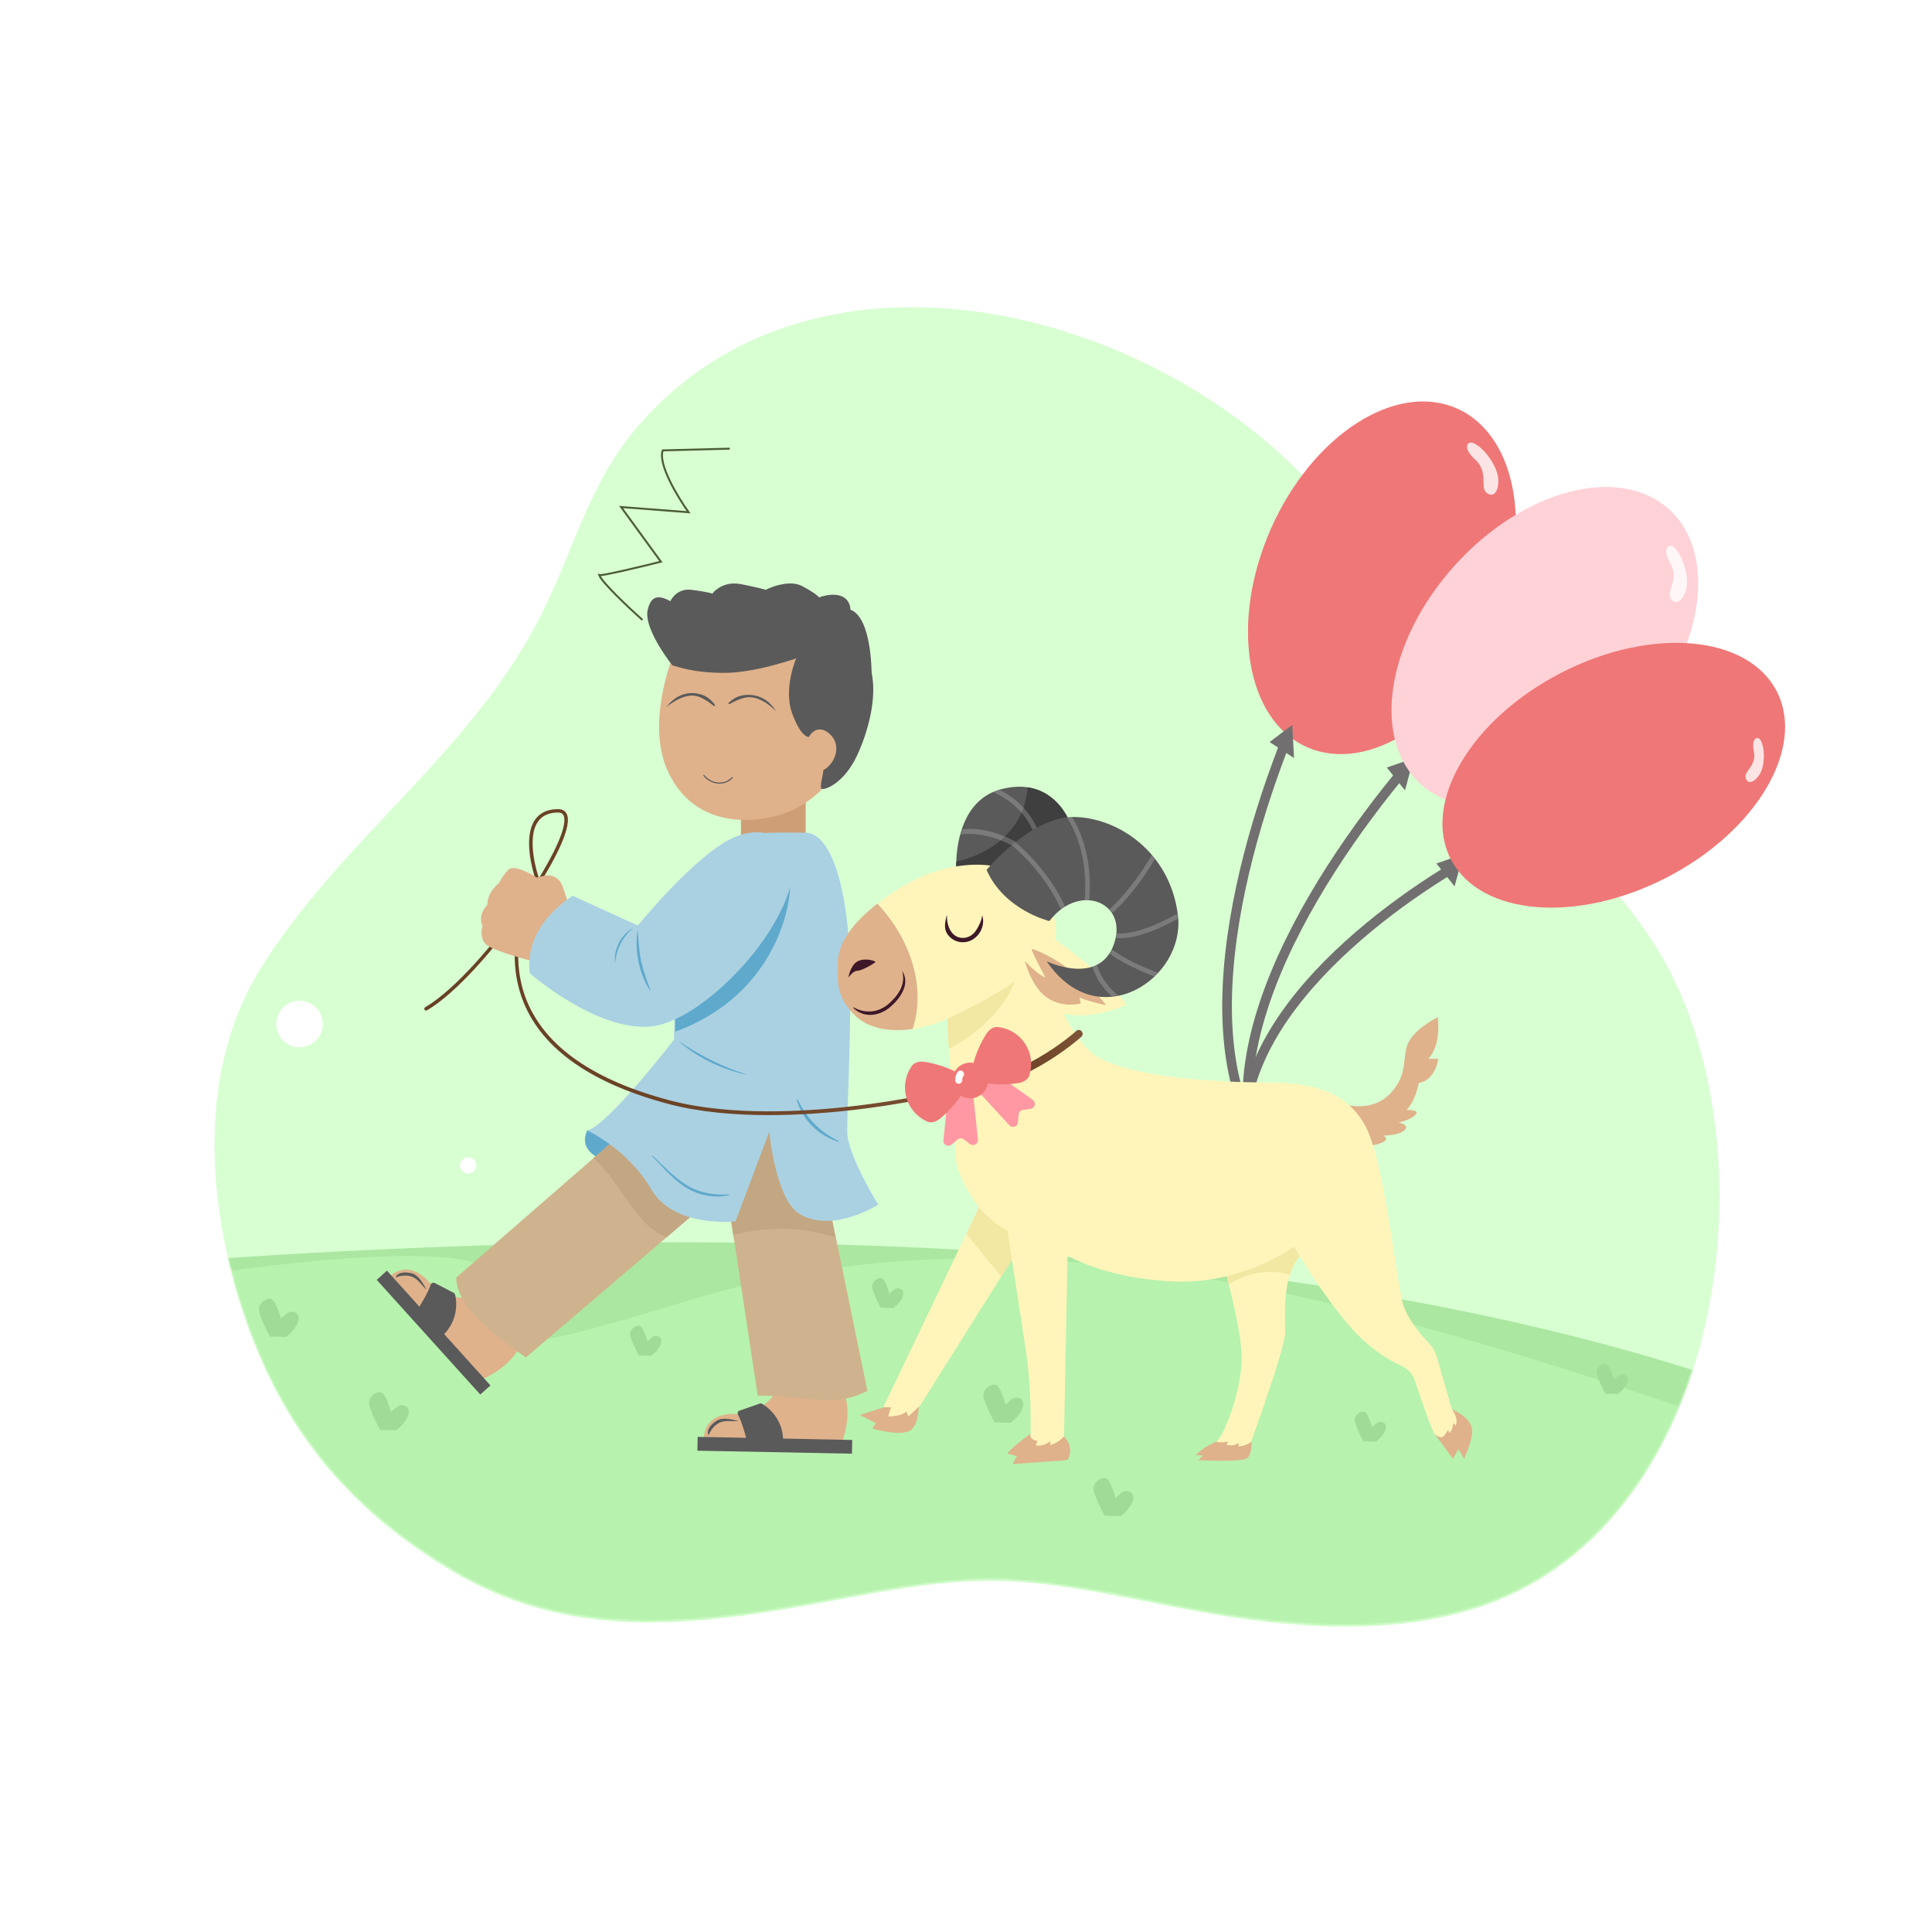 <svg xmlns="http://www.w3.org/2000/svg" fill="none" viewBox="0 0 1000 1000" height="1000" width="1000">
<rect fill="white" height="1000" width="1000"></rect>
<path fill="#D8FFD2" d="M719.406 311.04C714.091 300.5 708.231 290.245 701.85 280.314C627.309 166.597 427.678 104.742 328.743 222.275C305.174 250.284 296.945 284.131 281.087 316.263C244.988 389.341 177.626 433.02 135.271 500.616C102.487 553.092 106.868 620.349 125.151 677.045C145.019 738.658 179.986 781.69 235.919 814.405C298.61 851.081 365.682 840.893 433.449 828.134C463.938 822.393 495.364 816.539 526.532 818.722C565.556 821.472 604.128 832.517 642.78 837.885C683.049 843.481 724.821 844.791 763.603 832.63C887.805 793.657 917.178 611.083 866.159 506.389C848.069 469.357 817.435 440.798 788.983 411.803C758.268 380.512 739.435 349.899 719.406 311.04Z"></path>
<mask height="683" width="779" y="158" x="111" maskUnits="userSpaceOnUse" style="mask-type:alpha" id="mask0_255_2063">
<path fill="#D8FFD2" d="M719.406 310.04C714.091 299.5 708.231 289.245 701.85 279.314C627.309 165.597 427.678 103.742 328.743 221.275C305.174 249.284 296.945 283.131 281.087 315.263C244.988 388.341 177.626 432.02 135.271 499.616C102.487 552.092 106.868 619.349 125.151 676.045C145.019 737.658 179.986 780.69 235.919 813.405C298.61 850.081 365.682 839.893 433.449 827.134C463.938 821.393 495.364 815.539 526.532 817.722C565.556 820.472 604.128 831.517 642.78 836.885C683.049 842.481 724.821 843.791 763.603 831.63C887.805 792.657 917.178 610.083 866.159 505.389C848.069 468.357 817.435 439.798 788.983 410.803C758.268 379.512 739.435 348.899 719.406 310.04Z"></path>
</mask>
<g mask="url(#mask0_255_2063)">
<path fill="#ABE7A1" d="M-3 660.844C281.106 634.397 723.167 617.495 1003 760.345V858H-3V660.844Z" clip-rule="evenodd" fill-rule="evenodd"></path>
<path fill="#B7F2AE" d="M76 664.055C122.846 656.433 280.105 633.314 254.31 671.313C224.06 715.862 304.983 688.378 362.5 671.313C548.5 616.125 745.347 687.092 910.5 741.5C949.556 754.372 1018.84 747.479 983 774.5C790.5 986 443.58 818.47 385.483 842H76V664.055Z" clip-rule="evenodd" fill-rule="evenodd"></path>
<path fill="#A0DC97" d="M205.041 740.309L196.695 740.093C196.695 740.093 190.345 728.435 190.992 725.237C191.568 722.435 196.137 718.591 198.691 721.753C200.202 723.621 202.487 730.932 202.487 730.932C202.487 730.932 205.617 727.537 207.236 727.357C209.916 727.052 212.111 728.507 211.463 731.686C210.528 736.321 205.041 740.309 205.041 740.309ZM337.185 701.706L330.637 701.544C330.637 701.544 325.655 692.383 326.158 689.868C326.608 687.676 330.188 684.658 332.202 687.137C333.39 688.592 335.189 694.341 335.189 694.341C335.189 694.341 337.653 691.664 338.912 691.52C341.017 691.287 342.744 692.419 342.222 694.915C341.485 698.58 337.185 701.706 337.185 701.706ZM148.054 691.969L139.707 691.754C139.707 691.754 133.357 680.096 134.005 676.898C134.58 674.096 139.149 670.252 141.704 673.413C143.215 675.282 145.499 682.575 145.499 682.575C145.499 682.575 148.629 679.18 150.248 679C152.929 678.695 155.123 680.15 154.476 683.329C153.54 687.982 148.054 691.969 148.054 691.969ZM462.422 677.042L455.874 676.88C455.874 676.88 450.891 667.719 451.395 665.204C451.844 663.013 455.424 659.995 457.439 662.474C458.626 663.929 460.425 669.677 460.425 669.677C460.425 669.677 462.889 667 464.149 666.857C466.253 666.623 467.98 667.755 467.458 670.252C466.721 673.916 462.422 677.042 462.422 677.042Z" clip-rule="evenodd" fill-rule="evenodd"></path>
<path fill="#A0DC97" d="M580.083 784.765L571.736 784.549C571.736 784.549 565.387 772.891 566.034 769.694C566.61 766.891 571.179 763.047 573.733 766.209C575.244 768.077 577.529 775.388 577.529 775.388C577.529 775.388 580.659 771.993 582.278 771.813C584.958 771.508 587.153 772.963 586.505 776.143C585.57 780.777 580.083 784.765 580.083 784.765ZM712.227 746.162L705.679 746C705.679 746 700.696 736.839 701.2 734.324C701.65 732.132 705.23 729.115 707.244 731.594C708.431 733.049 710.23 738.797 710.23 738.797C710.23 738.797 712.695 736.12 713.954 735.977C716.059 735.743 717.786 736.875 717.264 739.372C716.526 743.036 712.227 746.162 712.227 746.162ZM523.095 736.426L514.749 736.21C514.749 736.21 508.399 724.552 509.046 721.354C509.622 718.552 514.191 714.708 516.745 717.87C518.257 719.738 520.541 727.031 520.541 727.031C520.541 727.031 523.671 723.636 525.29 723.456C527.97 723.151 530.165 724.606 529.517 727.785C528.582 732.438 523.095 736.426 523.095 736.426ZM837.463 721.498L830.916 721.337C830.916 721.337 825.933 712.175 826.436 709.66C826.886 707.469 830.466 704.451 832.481 706.93C833.668 708.385 835.467 714.133 835.467 714.133C835.467 714.133 837.931 711.457 839.19 711.313C841.295 711.079 843.022 712.211 842.5 714.708C841.763 718.373 837.463 721.498 837.463 721.498Z" clip-rule="evenodd" fill-rule="evenodd"></path>
<path fill="white" d="M242.331 598.992C244.669 598.992 246.558 600.878 246.558 603.213C246.558 605.548 244.669 607.435 242.331 607.435C239.992 607.435 238.104 605.548 238.104 603.213C238.122 600.896 240.01 598.992 242.331 598.992Z" clip-rule="evenodd" fill-rule="evenodd"></path>
<path fill="white" d="M146.777 788.396C148.81 788.396 150.465 790.049 150.465 792.079C150.465 794.109 148.81 795.761 146.777 795.761C144.745 795.761 143.09 794.109 143.09 792.079C143.09 790.049 144.727 788.396 146.777 788.396Z" clip-rule="evenodd" fill-rule="evenodd"></path>
</g>
<path fill="#716F70" d="M743.472 446.934L757.379 442.16L752.877 458.765L743.472 446.934Z"></path>
<path fill="#716F70" d="M717.812 397.254L731.719 392.481L727.217 409.085L717.812 397.254Z"></path>
<path stroke-width="5" stroke="#716F70" d="M682.725 344.988C656.133 397.296 612.256 518.791 649.484 586.305"></path>
<ellipse fill="#F07777" transform="matrix(-0.914 -0.405 -0.405 0.914 811.557 236.888)" ry="95.873" rx="62.841" cy="95.873" cx="62.841"></ellipse>
<path fill-opacity="0.8" fill="white" d="M775.543 248.763C775.573 242.121 768.85 232.592 763.612 229.84C759.868 227.298 756.314 231.406 763.452 237.778C770.59 244.149 766.021 251.998 769.233 254.865C772.445 257.732 775.513 255.406 775.543 248.763Z"></path>
<path fill="#716F70" d="M657.157 384.075L668.874 375.194L669.787 392.374L657.157 384.075Z"></path>
<path stroke-width="5" stroke="#716F70" d="M754.317 368.124C712.708 409.501 633.057 511.195 647.319 586.962"></path>
<ellipse fill="#FFD2D7" transform="matrix(-0.742 -0.67 -0.67 0.742 910.48 305.703)" ry="95.873" rx="62.841" cy="95.873" cx="62.841"></ellipse>
<path stroke-width="5" stroke="#716F70" d="M775.651 436.227C731.14 458.055 642.487 518.635 643.957 586.331"></path>
<ellipse fill="#F07777" transform="matrix(-0.458 -0.889 -0.889 0.458 946.93 410.797)" ry="94.879" rx="59.602" cy="94.879" cx="59.602"></ellipse>
<path fill-opacity="0.8" fill="white" d="M872.555 305.72C874.659 299.419 871.251 288.267 867.135 284.016C864.374 280.431 859.714 283.223 864.503 291.506C869.292 299.789 862.499 305.816 864.654 309.543C866.809 313.271 870.451 312.02 872.555 305.72Z"></path>
<path fill-opacity="0.8" fill="white" d="M910.372 401.461C913.493 397.243 913.66 388.032 911.607 383.832C910.41 380.463 906.226 381.421 907.798 388.814C909.371 396.208 902.794 399.075 903.501 402.402C904.209 405.729 907.25 405.68 910.372 401.461Z"></path>
<path stroke="#4B5C33" d="M332.505 320.88C325.684 314.777 311.667 301.597 310.171 297.698C311.537 298.158 332.009 293.251 342.074 290.739L321.466 262.432L356.408 265.131C350.863 257.41 340.429 240.198 343.048 233.12L377.738 232.222"></path>
<circle fill="white" r="12.033" cy="530.033" cx="155.033"></circle>
<path fill="#5FA9CC" d="M314.753 586.811L304.077 585.056C304.077 585.056 298.81 593.273 309.415 599.243C320.021 605.213 322.83 593.133 322.83 593.133L314.753 586.811Z"></path>
<path fill="#DFB28B" d="M269.31 696.175C266.149 703.058 260.109 709.098 249.714 713.874L201.743 660.706C201.743 660.706 210.733 651.013 222.181 663.656C233.63 676.368 248.731 670.187 248.731 670.187L269.31 696.175Z"></path>
<path fill="#5A5A5A" d="M235.595 670.187C236.227 672.856 237.913 683.391 228.571 691.82L216.069 677.983C216.069 677.983 221.478 669.484 222.953 664.919C223.234 664.076 224.147 663.725 224.989 664.076L234.893 669.204C235.174 669.414 235.455 669.765 235.595 670.187Z"></path>
<path fill="#5A5A5A" d="M195 662.46L248.59 721.809L253.858 717.104L200.268 657.684L195 662.46Z"></path>
<path fill="#5A5A5A" d="M213.12 659.087C216.772 660.071 218.809 664.074 220.565 667.164C220.635 667.235 220.495 667.305 220.424 667.235C218.458 665.409 216.632 662.599 214.314 661.335C211.645 659.79 207.712 660 205.043 661.194C204.902 661.265 204.762 661.124 204.832 660.984C206.237 658.104 210.451 658.385 213.12 659.087Z"></path>
<path fill="#DFB28B" d="M436.472 719.691C439.352 726.715 439.632 735.283 435.98 746.1L364.34 744.695C364.34 744.695 363.427 731.491 380.494 731.842C397.561 732.193 403.461 716.952 403.461 716.952L436.472 719.691Z"></path>
<path fill="#5A5A5A" d="M394.396 726.575C396.785 727.98 405.634 733.95 405.353 746.522L386.741 746.171C386.741 746.171 384.282 736.408 381.965 732.194C381.543 731.421 381.895 730.438 382.737 730.157L393.202 726.505C393.624 726.294 394.045 726.364 394.396 726.575Z"></path>
<path fill="#5A5A5A" d="M360.967 750.877L440.965 752.422L441.106 745.328L361.107 743.713L360.967 750.877Z"></path>
<path fill="#5A5A5A" d="M370.942 735.357C374.172 733.39 378.457 734.654 381.898 735.427C381.969 735.427 381.969 735.568 381.898 735.568C379.229 735.778 375.928 735.216 373.4 735.989C370.45 736.902 367.921 739.852 366.938 742.661C366.868 742.802 366.727 742.802 366.657 742.661C365.533 739.641 368.624 736.832 370.942 735.357Z"></path>
<path fill="#CFB38E" d="M448.972 719.905C430.802 729.036 418.618 722.364 392.207 722.364L371.713 587.441L419.181 575.079L448.972 719.905Z"></path>
<path fill="#C2A782" d="M432.468 640.544L418.983 575.014L371.644 587.375L379.51 639.209C397.21 634.785 415.541 634.855 432.468 640.544Z"></path>
<path fill="#CE9F76" d="M417.015 409.394H383.513V436.927H417.015V409.394Z"></path>
<path fill="#DFB28B" d="M345.355 398.462C335.708 376.661 344.888 346.382 350.683 333.967C361.153 324.48 385.961 321.298 401.441 318.392C416.921 315.485 424.791 322.26 429.746 331.646C432.83 332.555 445.265 347.123 441.059 373.466C437.694 394.541 433.877 400.986 428.082 405.427C425.091 409.565 415.575 418.75 401.441 422.383C383.774 426.925 357.414 425.714 345.355 398.462Z"></path>
<path fill="#5A5A5A" d="M425.303 408.312C423.897 407.705 426.614 398.992 426.051 398.689C431.957 395.657 436.176 385.949 429.426 379.883C424.027 375.03 420.052 378.872 418.74 381.399C417.427 381.703 413.846 379.702 410.022 369.267C406.197 358.833 409.928 345.71 412.272 340.453L436.213 329.028C461.263 340.453 450.758 376.075 443.485 391.322C436.649 405.655 426.891 408.997 425.303 408.312Z"></path>
<path stroke-linecap="round" stroke-width="0.575" stroke="#5A5A5A" d="M379.013 402.542C377.676 403.821 375.479 405.622 371.499 405.299C367.656 404.987 364.836 402.12 364.321 401.351"></path>
<path fill="#5A5A5A" d="M385.026 361.236C391.73 359.307 398.68 365.093 401.646 368.068C395.241 357.607 385.016 359.451 382.243 360.465C379.881 361.328 376.612 363.805 377.078 364.379C377.545 364.954 379.378 362.861 385.026 361.236Z"></path>
<path fill="#5A5A5A" d="M362.447 360.919C355.977 357.914 348.261 363.21 344.902 366.016C352.679 355.595 362.689 358.993 365.337 360.469C367.592 361.726 370.548 364.851 370.006 365.408C369.464 365.965 367.898 363.451 362.447 360.919Z"></path>
<path fill="#5A5A5A" d="M335.175 316.032C333.596 323.851 343.07 338.184 348.005 344.374C350.636 345.025 358.86 348.282 374.65 348.282C390.44 348.282 409.19 341.767 416.098 339.486L428.927 351.214C433.533 341.441 442.151 320.136 439.783 313.1C437.414 306.063 428.269 307.562 423.993 309.19C423.522 308.539 421.086 306.455 415.111 303.327C409.136 300.199 400.121 303.328 396.361 305.283C395.374 304.957 391.426 303.914 383.532 302.35C375.637 300.787 370.373 304.956 368.729 307.237C367.742 306.911 364.189 306.065 357.873 305.283C351.557 304.501 348.005 308.866 347.018 311.146C343.07 309.191 337.149 306.259 335.175 316.032Z"></path>
<path fill="#5A5A5A" d="M438.095 315.124C450.117 316.108 451.731 342.875 451.035 356.135L429.33 361.057L417.642 324.146C419.451 320.728 426.074 314.139 438.095 315.124Z"></path>
<path fill="#CFB38E" d="M320.022 588.281L236.16 661.256C236.16 675.865 254.703 690.404 272.191 702.625L379.441 611.037L353.033 570.511L320.022 588.281Z"></path>
<path fill="#C2A782" d="M352.963 570.446L320.022 588.286L307.239 599.454C317.774 609.006 324.658 623.544 334.631 633.588C337.581 636.538 341.093 638.715 345.026 640.401L379.441 610.972L352.963 570.446Z"></path>
<path fill="#AAD1E2" d="M417.015 431.023C404.583 431.023 382.67 429.689 375.365 436.993C368.061 444.298 348.886 485.105 348.886 538.063C348.886 538.063 314.822 582.381 304.005 585.121C304.005 585.121 325.076 594.883 336.946 615.392C348.816 635.901 380.703 632.179 380.703 632.179L398.192 585.683C398.192 585.683 401.282 620.8 413.924 628.386C426.637 635.971 443.634 630.001 454.591 623.54C454.591 623.54 438.507 597.623 438.507 585.683C438.507 573.813 440.122 545.156 440.122 511.092C440.263 457.783 429.447 431.023 417.015 431.023Z"></path>
<path fill="#5FA9CC" d="M385.76 555.901C373.539 552.038 362.302 546.279 351.696 539.115C351.626 539.044 351.556 539.185 351.626 539.255C361.318 547.613 373.329 553.302 385.76 556.112C385.831 556.182 385.901 555.971 385.76 555.901Z"></path>
<path fill="#5FA9CC" d="M377.121 618.205C369.746 618.767 362.161 617.433 355.769 613.64C349.097 609.636 343.408 603.456 337.789 598.188C337.648 598.047 337.367 598.258 337.508 598.469C343.408 604.298 348.956 611.392 356.401 615.466C362.793 618.978 370.097 620.172 377.191 618.697C377.402 618.556 377.332 618.135 377.121 618.205Z"></path>
<path fill="#5FA9CC" d="M434.013 590.527C424.321 585.961 417.438 578.657 412.872 569.034C412.732 568.753 412.381 568.964 412.451 569.245C415.05 579.5 423.829 587.928 433.873 590.948C434.083 590.948 434.294 590.597 434.013 590.527Z"></path>
<path fill="url(#paint0_linear_255_2063)" d="M520.262 555.761C520.051 555.34 519.56 555.129 519.068 555.27C506.917 560.537 478.261 568.123 443.916 572.267C416.805 575.568 377.964 577.745 346.85 569.598C307.447 559.203 282.514 541.925 272.751 518.185C264.674 498.589 268.958 478.712 273.313 466.562C284.761 449.775 295.788 429.969 293.681 422.243C293.26 420.698 292.066 418.801 288.905 418.801C283.567 418.801 279.564 420.627 277.035 424.139C270.503 433.34 275.911 451.11 276.824 454.06C276.122 455.254 273.875 459.538 271.697 465.719C256.386 488.194 235.455 512.355 220.074 521.346C219.652 521.627 219.512 522.118 219.723 522.61C220.004 523.031 220.495 523.172 220.987 522.961C236.298 513.971 256.035 490.863 269.379 472.251C269.52 472.04 269.66 471.829 269.801 471.619C266.219 484.121 263.971 501.609 271.065 518.958C281.039 543.259 306.394 560.959 346.358 571.494C362.442 575.708 380.493 577.183 397.981 577.183C414.627 577.183 430.781 575.849 444.126 574.233C478.823 570.019 507.128 562.644 519.77 557.096C520.262 556.744 520.473 556.253 520.262 555.761ZM278.51 425.193C280.687 422.102 284.199 420.557 288.905 420.557C290.591 420.557 291.504 421.26 291.925 422.664C293.4 428.072 287.009 441.839 277.035 457.642C277.948 455.745 278.58 454.692 278.651 454.622L278.861 454.27L278.721 453.849C278.651 453.638 272.048 434.253 278.51 425.193Z"></path>
<path fill="#5FA9CC" d="M349.5 533.999C396.7 516.799 408.833 475.833 409 457.499L349.5 512.499V533.999Z"></path>
<path fill="#DFB28B" d="M294.455 468.316L291.084 458.483C289.75 454.62 285.746 452.372 281.813 453.285L277.81 454.198C277.81 454.198 266.431 446.894 263.201 450.124C259.97 453.355 258.354 457.008 258.354 457.008C258.354 457.008 252.244 461.432 252.244 468.386C252.244 468.386 246.976 473.232 249.786 479.343C249.786 479.343 247.749 485.032 251.401 488.684C255.053 492.336 276.124 497.604 276.124 497.604L287.502 504.487L304.008 473.302L294.455 468.316Z"></path>
<path fill="#AAD1E2" d="M410.205 439.379C410.205 439.379 399.038 424.77 379.372 433.69C359.706 442.609 330.136 479.062 330.136 479.062L296.493 463.68C296.493 463.68 270.927 478.289 274.229 503.785C274.229 503.785 309.066 534.338 337.441 531.247C365.816 528.157 417.72 473.022 410.205 439.379Z"></path>
<path fill="#5FA9CC" d="M331.963 498.025C330.769 492.617 330.488 487.209 330.137 481.66C330.137 481.59 329.997 481.59 329.997 481.66C328.311 491.914 330.84 504.206 336.599 512.915C336.669 512.985 336.81 512.985 336.81 512.845C334.984 507.928 333.157 503.152 331.963 498.025Z"></path>
<path fill="#5FA9CC" d="M327.326 480.539C321.285 484.121 317.844 490.934 318.265 497.888C318.265 498.028 318.476 498.028 318.476 497.888C319.108 491.075 322.269 485.105 327.396 480.61C327.536 480.61 327.396 480.469 327.326 480.539Z"></path>
<path fill="#FFF5BA" d="M665.3 632.112L632.359 650.794C632.359 650.794 634.396 657.888 636.643 667.23C639.031 677.063 641.7 689.284 642.473 698.274C642.613 700.03 642.684 701.645 642.684 703.05C642.684 719.064 634.115 742.382 629.62 746.175C625.125 749.968 620.138 752.285 620.138 752.285H626.881L624.141 754.954C624.141 754.954 643.526 754.603 645.353 753.058C647.179 751.513 647.6 746.175 647.6 746.175C647.6 746.175 665.229 697.712 665.229 689.705C665.229 687.809 665.089 685.07 665.089 681.839C665.019 675.869 665.3 668.213 667.126 661.4C668.53 656.132 670.848 651.356 674.711 648.126C686.3 638.433 665.3 632.112 665.3 632.112Z"></path>
<path fill="#DFB28B" d="M475.521 725.663C475.521 725.663 476.223 735.426 471.939 739.78C467.584 744.135 451.5 739.429 451.5 739.429L453.326 736.55L445.038 732.406L460.35 727.489L475.521 725.663Z"></path>
<path fill="#FFF5BA" d="M508.603 621.011L478.471 683.943L457.19 728.402H461.193L459.718 733.108C459.718 733.108 466.391 733.319 469.13 730.579L470.184 733.108C470.184 733.108 473.766 729.877 476.364 727.349L505.863 680.431L533.536 636.393L508.603 621.011Z"></path>
<path fill="#F2E7A3" d="M518.224 660.765L533.536 636.323L508.602 621.011L500.174 638.641"></path>
<path fill="#F2E7A3" d="M674.781 648.126C686.3 638.363 665.299 632.112 665.299 632.112L632.358 650.794C632.358 650.794 634.044 656.694 636.081 664.771C645.633 658.942 657.292 656.413 667.687 659.925C669.092 655.29 671.339 651.075 674.781 648.126Z"></path>
<path fill="#DFB28B" d="M693.185 570.866C693.185 570.866 708.918 576.976 719.383 566.23C729.848 555.484 725.002 546.213 729.497 538.698C734.062 531.182 744.176 526.547 744.176 526.547C744.176 526.547 746.283 540.875 739.26 548.039H744.457C744.457 548.039 743.123 559.136 734.343 560.541C734.343 560.541 732.798 569.672 728.022 574.518C728.022 574.518 735.397 574.167 732.587 577.046C729.778 579.926 723.878 580.979 723.878 580.979C723.878 580.979 729.848 582.033 727.039 584.913C724.229 587.792 715.871 587.792 715.871 587.792C715.871 587.792 720.788 589.759 713.413 592.147C706.038 594.535 698.734 590.251 696.978 590.251C695.222 590.251 693.185 570.866 693.185 570.866Z"></path>
<path fill="#875349" d="M552.567 649.807C554.534 641.027 555.868 631.475 552.567 622.836C556.641 631.124 555.236 641.308 552.567 649.807Z"></path>
<path fill="#FFF5BA" d="M759.767 735.569C756.185 731.987 751.479 729.388 751.479 729.388L743.823 702.769C742.98 699.819 741.435 697.08 739.258 694.832C736.168 691.602 731.462 686.123 728.442 680.364C727.458 678.538 726.686 676.712 726.124 674.885C725.141 671.374 723.806 663.156 722.261 652.902C718.749 630.145 713.833 597.345 707.371 584.141C697.959 564.966 679.136 560.26 655.326 560.26C649.145 560.26 641.56 560.12 633.412 559.699C620.911 559.066 607.004 557.872 594.642 555.555C583.826 553.588 574.204 550.779 567.742 546.845C557.207 540.454 548.919 522.474 543.721 508.286C542.457 504.915 541.404 501.684 540.561 498.945C522.51 500.63 505.653 505.757 490.342 514.256C490.342 533.782 491.325 562.578 496.523 578.381C496.523 578.381 491.466 599.382 497.576 609.145C497.576 609.145 504.249 628.249 521.457 636.958C521.457 636.958 524.758 658.591 527.778 678.046C528.621 678.678 529.534 679.24 530.517 679.732C529.534 679.24 528.691 678.608 527.778 678.046C529.112 686.615 530.376 694.832 531.219 700.592C534.099 719.415 533.397 742.874 533.397 742.874L532.694 755.165C532.694 755.165 546.601 757.904 550.745 753.69C554.889 749.546 550.745 743.576 550.745 743.576L552.009 677.976L552.571 649.881C552.571 649.881 572.026 661.822 607.847 663.296C643.667 664.771 669.724 645.246 669.724 645.246C669.724 645.246 688.196 676.36 702.665 690.829C705.545 693.709 708.354 696.167 711.023 698.204C716.853 702.699 721.98 705.438 725.492 706.983C728.723 708.458 731.181 711.127 732.305 714.428C735.325 723.559 741.154 740.907 742.77 742.452C744.947 744.63 751.83 752.215 751.83 752.215L755.061 744.63L759.767 749.335C759.767 749.265 763.349 739.151 759.767 735.569Z"></path>
<path fill="#F2E7A3" d="M527.565 500.699C514.36 503.228 501.858 507.723 490.27 514.114C490.27 522.543 490.48 532.797 491.112 542.911C508.461 533.71 523.351 519.241 527.565 500.699Z"></path>
<path fill="url(#paint1_linear_255_2063)" d="M559.876 533.782C559.103 532.939 557.839 532.869 557.067 533.642C556.786 533.923 525.39 562.157 491.537 560.963C490.413 560.893 489.5 561.806 489.429 562.93C489.359 563.913 490.132 564.826 491.045 564.967C491.115 564.967 491.256 564.967 491.326 564.967C526.795 566.231 558.401 537.785 559.736 536.591C560.578 535.889 560.578 534.625 559.876 533.782Z"></path>
<path fill="url(#paint2_linear_255_2063)" d="M487.741 560.754L487.881 560.543C488.794 559.349 490.55 559.138 491.744 560.051L496.239 563.493C497.433 564.406 497.644 566.162 496.731 567.356L496.591 567.566C495.678 568.76 493.922 568.971 492.728 568.058L488.233 564.617C487.039 563.703 486.758 561.948 487.741 560.754Z"></path>
<path fill="#DFB28B" d="M751.476 729.39C751.476 729.39 754.988 733.463 753.583 737.888L752.108 736.624C752.108 736.624 752.319 739.644 750.212 741.751L749.509 740.066C749.509 740.066 748.456 742.173 747.051 743.507C745.716 744.842 742.767 742.454 742.767 742.454L751.967 755.026L754.917 750.109L757.797 755.026C757.797 755.026 761.028 748.143 761.871 742.664C762.714 737.116 759.342 733.182 751.476 729.39Z"></path>
<path fill="#DFB28B" d="M647.741 746.172C647.741 746.172 644.931 748.63 641.068 748.63V746.804C641.068 746.804 639.242 748.841 634.817 747.858L635.66 746.102C635.66 746.102 630.814 747.226 629.69 746.102C629.69 746.102 621.753 749.543 619.014 753.266H622.737L620.208 755.794C620.208 755.794 642.262 756.848 645.282 754.881C648.232 753.055 647.741 746.172 647.741 746.172Z"></path>
<path fill="#DFB28B" d="M550.743 743.499C550.743 743.499 547.231 747.362 543.579 747.854L543.72 745.817C543.72 745.817 541.191 748.627 536.134 748.205L536.977 745.747C536.977 745.747 532.973 745.677 533.325 742.165C533.325 742.165 523.281 749.329 521.385 752.419L526.371 753.683L524.124 757.827L552.569 755.72C554.887 751.576 554.114 746.941 550.743 743.499Z"></path>
<path fill="#5A5A5A" d="M534.308 407.987C530.094 406.933 525.037 406.863 519.067 408.268C500.454 412.623 496.029 431.516 495.116 443.105C494.695 448.513 495.046 452.376 495.046 452.376L519.91 452.165L554.325 427.091C554.325 427.021 549.479 411.639 534.308 407.987Z"></path>
<path fill="#3F3F3F" d="M534.311 407.988C533.538 407.777 532.696 407.637 531.853 407.566C531.642 411.781 530.589 415.995 529.114 419.998C522.933 434.116 509.728 442.684 494.979 445.915C494.838 449.848 495.049 452.447 495.049 452.447L519.913 452.236L554.328 427.162C554.328 427.022 549.482 411.64 534.311 407.988Z"></path>
<g opacity="0.2">
<mask height="46" width="61" y="407" x="494" maskUnits="userSpaceOnUse" style="mask-type:luminance" id="mask1_255_2063">
<path fill="white" d="M534.31 407.986C530.095 406.933 525.039 406.863 519.068 408.267C500.456 412.622 496.031 431.516 495.118 443.104C494.697 448.513 495.048 452.376 495.048 452.376L519.911 452.165L554.327 427.091C554.327 427.02 549.481 411.639 534.31 407.986Z"></path>
</mask>
<g mask="url(#mask1_255_2063)">
<path fill="white" d="M492.445 432.996L491.462 430.678C492.305 430.327 512.112 422.109 540.136 445.568L538.52 447.535C511.76 425.129 492.656 432.926 492.445 432.996Z"></path>
<path fill="white" d="M536.487 434.884C529.815 412.9 509.306 408.405 509.095 408.335L509.587 405.877C509.797 405.947 531.711 410.723 538.875 434.182L536.487 434.884Z"></path>
</g>
</g>
<path fill="#DFB28B" d="M454.17 467.686C437.946 480.329 433.591 490.864 433.591 498.801C433.591 508.283 432.608 515.657 442.441 525.49C448.903 531.952 459.859 534.481 472.431 532.584C479.736 510.109 470.676 485.245 454.17 467.686Z"></path>
<path fill="#FFF5BA" d="M512.885 448.091C512.885 448.091 490.831 443.736 465.335 459.96C461.121 462.629 457.469 465.228 454.238 467.757C470.743 485.316 479.804 510.179 472.499 532.655C479.031 531.671 486.055 529.494 493.079 526.052C513.658 516.009 534.518 504.35 543.789 490.935C552.99 477.309 538.029 452.445 512.885 448.091Z"></path>
<path fill="#3E1829" d="M467.024 502.664C467.024 502.594 466.954 502.664 466.954 502.664C469.061 509.477 464.777 515.447 459.79 519.732C454.522 524.156 447.92 524.789 441.88 521.417C441.739 521.347 441.528 521.558 441.669 521.698C447.007 526.966 454.663 526.053 460.211 521.698C465.549 517.344 471.449 509.547 467.024 502.664Z"></path>
<path fill="#3E1829" d="M453.116 497.965C453.608 497.473 447.568 495.506 443.845 497.613C440.052 499.72 439.139 505.971 439.139 505.971C439.139 505.971 441.527 502.46 443.775 502.46C446.092 502.46 452.203 498.878 453.116 497.965Z"></path>
<path fill="#FFF5BA" d="M539.153 481.244C539.153 481.244 575.957 506.529 582.77 520.155C582.77 520.155 561.137 530.339 545.475 522.683C529.882 514.957 530.514 498.733 530.514 492.903C530.514 487.074 539.153 481.244 539.153 481.244Z"></path>
<path fill="#DFB28B" d="M533.957 491.075C533.957 491.075 544.493 494.025 556.854 504.561C569.146 515.096 572.517 520.294 572.517 520.294C572.517 520.294 563.316 518.397 558.751 516.29L559.383 519.381C559.383 519.381 550.674 521.979 542.315 516.641C533.957 511.374 530.446 497.397 530.446 497.397C530.446 497.397 536.556 504.139 541.192 506.036C541.121 505.965 533.957 492.761 533.957 491.075Z"></path>
<path fill="#5A5A5A" d="M543.158 476.743C543.158 476.743 519.84 471.194 510.639 450.264C510.639 450.264 533.325 422.802 555.59 422.872C577.854 422.942 605.457 440.361 609.671 473.512C613.885 506.663 568.162 536.654 541.823 497.603C541.823 497.603 568.794 510.526 576.52 488.824C584.246 467.05 558.61 456.515 543.158 476.743Z"></path>
<g opacity="0.2">
<mask height="95" width="100" y="422" x="510" maskUnits="userSpaceOnUse" style="mask-type:luminance" id="mask2_255_2063">
<path fill="white" d="M543.154 476.749C543.154 476.749 519.836 471.2 510.635 450.27C510.635 450.27 533.321 422.808 555.586 422.878C577.851 422.948 605.453 440.367 609.668 473.518C613.882 506.669 568.158 536.66 541.82 497.609C541.82 497.609 568.79 510.532 576.516 488.829C584.242 467.056 558.606 456.521 543.154 476.749Z"></path>
</mask>
<g mask="url(#mask2_255_2063)">
<path fill="white" d="M551.374 476.743C551.304 476.532 545.755 454.829 519.768 434.18L521.243 432.284C547.932 453.425 553.481 475.198 553.692 476.111L551.374 476.743Z"></path>
<path fill="white" d="M560.224 474.074C560.294 473.793 567.388 443.1 550.11 420.062L552.007 418.587C569.987 442.608 562.612 474.284 562.542 474.635L560.224 474.074Z"></path>
<path fill="white" d="M568.937 477.379L567.743 475.272C583.406 466.423 598.506 438.679 598.647 438.398L600.754 439.522C600.122 440.716 585.232 468.178 568.937 477.379Z"></path>
<path fill="white" d="M571.182 483.84L572.236 481.662C586.283 488.546 614.588 469.722 614.939 469.512L616.274 471.478C615.009 472.321 586.423 491.355 571.182 483.84Z"></path>
<path fill="white" d="M581.226 497.952C577.222 495.704 573.57 493.246 570.901 490.507L572.587 488.821C581.858 498.162 605.036 505.537 605.317 505.607L604.614 507.925C603.912 507.715 591.621 503.781 581.226 497.952Z"></path>
<path fill="white" d="M582.84 521.067C577.783 518.187 566.827 510.532 564.439 495.993L566.827 495.571C569.706 512.92 586.212 520.013 586.423 520.154L585.509 522.401C585.299 522.261 584.315 521.839 582.84 521.067Z"></path>
</g>
</g>
<path fill="#3E1829" d="M508.462 474.013C508.462 473.943 508.321 473.943 508.321 474.013C508.181 476.331 506.495 479.562 505.231 481.529C503.686 483.917 501.157 485.532 498.207 485.462C492.237 485.321 489.99 478.86 490.13 473.873C490.13 473.803 489.99 473.803 489.99 473.873C489.147 477.174 488.374 480.686 490.481 483.636C492.237 486.164 495.187 487.709 498.277 487.709C505.09 487.85 510.428 480.545 508.462 474.013Z"></path>
<path fill="#FF98A3" d="M491.542 559.039L488.271 590.518C488.335 592.695 490.893 593.831 492.557 592.407L495.59 589.81C496.515 589.012 497.869 588.97 498.846 589.711L502.028 592.129C503.763 593.448 506.25 592.164 506.186 589.987L502.752 557.406C502.706 555.981 501.511 554.855 500.08 554.889L494.077 556.375C492.622 556.419 491.497 557.614 491.542 559.039Z"></path>
<path fill="#FF98A3" d="M509.025 551.136L534.813 569.481C536.405 570.967 535.568 573.639 533.399 573.947L529.446 574.507C528.236 574.674 527.31 575.662 527.22 576.886L526.933 580.871C526.776 583.046 524.169 584.063 522.577 582.577L500.392 558.47C499.352 557.494 499.297 555.854 500.268 554.802L505.35 551.278C506.345 550.215 507.985 550.16 509.025 551.136Z"></path>
<path fill="#F07777" d="M472.206 551.42C472.206 551.42 472.458 551.073 472.961 550.699C473.459 550.314 474.218 549.926 475.181 549.696C476.148 549.478 477.348 549.418 478.698 549.626C479.378 549.742 480.082 549.876 480.798 550.006C481.518 550.177 482.24 550.289 482.994 550.503C483.737 550.693 484.48 550.883 485.211 551.078C485.937 551.262 486.676 551.541 487.388 551.759C488.101 551.978 488.776 552.213 489.451 552.477C490.114 552.748 490.726 552.938 491.322 553.224C492.494 553.717 493.488 554.202 494.189 554.557C494.894 554.954 495.302 555.179 495.302 555.179C498.981 557.211 500.313 561.838 498.292 565.512C498.26 565.57 498.215 565.664 498.171 565.728C498.171 565.728 497.941 566.124 497.526 566.822C497.107 567.479 496.487 568.402 495.733 569.415C495.36 569.948 494.936 570.432 494.491 570.998C494.046 571.564 493.583 572.124 493.085 572.67C492.587 573.217 492.093 573.835 491.554 574.356C491.021 574.889 490.481 575.439 489.936 575.978C489.401 576.541 488.835 577.001 488.291 577.51C487.743 577.977 487.194 578.444 486.682 578.894C485.624 579.752 484.577 580.313 483.618 580.615C482.666 580.899 481.812 580.949 481.19 580.865C480.573 580.793 480.175 580.623 480.175 580.623C470.35 576.431 465.795 565.126 469.968 555.323C470.558 553.947 471.344 552.584 472.206 551.42ZM532.729 556.843C532.729 556.843 532.588 557.242 532.24 557.765C531.892 558.287 531.29 558.895 530.447 559.422C529.599 559.937 528.475 560.357 527.131 560.585C526.443 560.677 525.742 560.774 525.029 560.877C524.288 560.95 523.563 561.058 522.793 561.099C522.028 561.153 521.258 561.194 520.506 561.242C519.759 561.302 518.968 561.265 518.229 561.278C517.49 561.291 516.769 561.28 516.045 561.228C515.337 561.182 514.682 561.187 514.036 561.114C512.777 561.011 511.675 560.866 510.905 560.747C510.107 560.596 509.657 560.507 509.657 560.507C505.536 559.726 502.821 555.754 503.596 551.62C503.611 551.555 503.626 551.461 503.647 551.378C503.647 551.378 503.749 550.923 503.917 550.132C504.113 549.371 504.405 548.304 504.81 547.099C504.995 546.475 505.251 545.877 505.486 545.201C505.721 544.526 506.003 543.858 506.31 543.179C506.617 542.5 506.896 541.76 507.237 541.094C507.574 540.417 507.922 539.733 508.271 539.05C508.608 538.343 508.99 537.732 509.349 537.073C509.725 536.45 510.094 535.845 510.451 535.246C511.187 534.095 512.013 533.24 512.828 532.652C513.649 532.077 514.435 531.78 515.048 531.649C515.66 531.519 516.088 531.559 516.088 531.559C526.691 532.463 534.558 541.79 533.654 552.394C533.51 553.919 533.17 555.46 532.729 556.843Z"></path>
<path fill="#F07777" d="M505.971 567.686C510.62 565.585 512.685 560.113 510.584 555.465C508.483 550.816 503.012 548.751 498.363 550.852C493.715 552.952 491.649 558.424 493.75 563.073C495.851 567.721 501.323 569.787 505.971 567.686Z"></path>
<path fill="white" d="M496.986 560.783C496.767 560.881 496.545 560.938 496.3 560.946C495.292 560.978 494.436 560.182 494.404 559.174C494.351 557.635 494.796 556.164 495.673 554.905C496.26 554.071 497.399 553.877 498.222 554.469C499.051 555.044 499.25 556.195 498.658 557.018C498.23 557.621 498.023 558.327 498.048 559.061C498.084 559.819 497.641 560.487 496.986 560.783Z"></path>
<defs>
<linearGradient gradientUnits="userSpaceOnUse" y2="497.895" x2="520.35" y1="497.895" x1="219.656" id="paint0_linear_255_2063">
<stop stop-color="#684024"></stop>
<stop stop-color="#6B4326" offset="0.442"></stop>
<stop stop-color="#754B2E" offset="0.793"></stop>
<stop stop-color="#7F5436" offset="1"></stop>
</linearGradient>
<linearGradient gradientUnits="userSpaceOnUse" y2="549.099" x2="560.385" y1="549.099" x1="489.417" id="paint1_linear_255_2063">
<stop stop-color="#684024"></stop>
<stop stop-color="#6B4326" offset="0.442"></stop>
<stop stop-color="#754B2E" offset="0.793"></stop>
<stop stop-color="#7F5436" offset="1"></stop>
</linearGradient>
<linearGradient gradientUnits="userSpaceOnUse" y2="564.058" x2="497.34" y1="564.058" x1="487.145" id="paint2_linear_255_2063">
<stop stop-color="#684024"></stop>
<stop stop-color="#6B4326" offset="0.442"></stop>
<stop stop-color="#754B2E" offset="0.793"></stop>
<stop stop-color="#7F5436" offset="1"></stop>
</linearGradient>
</defs>
</svg>
